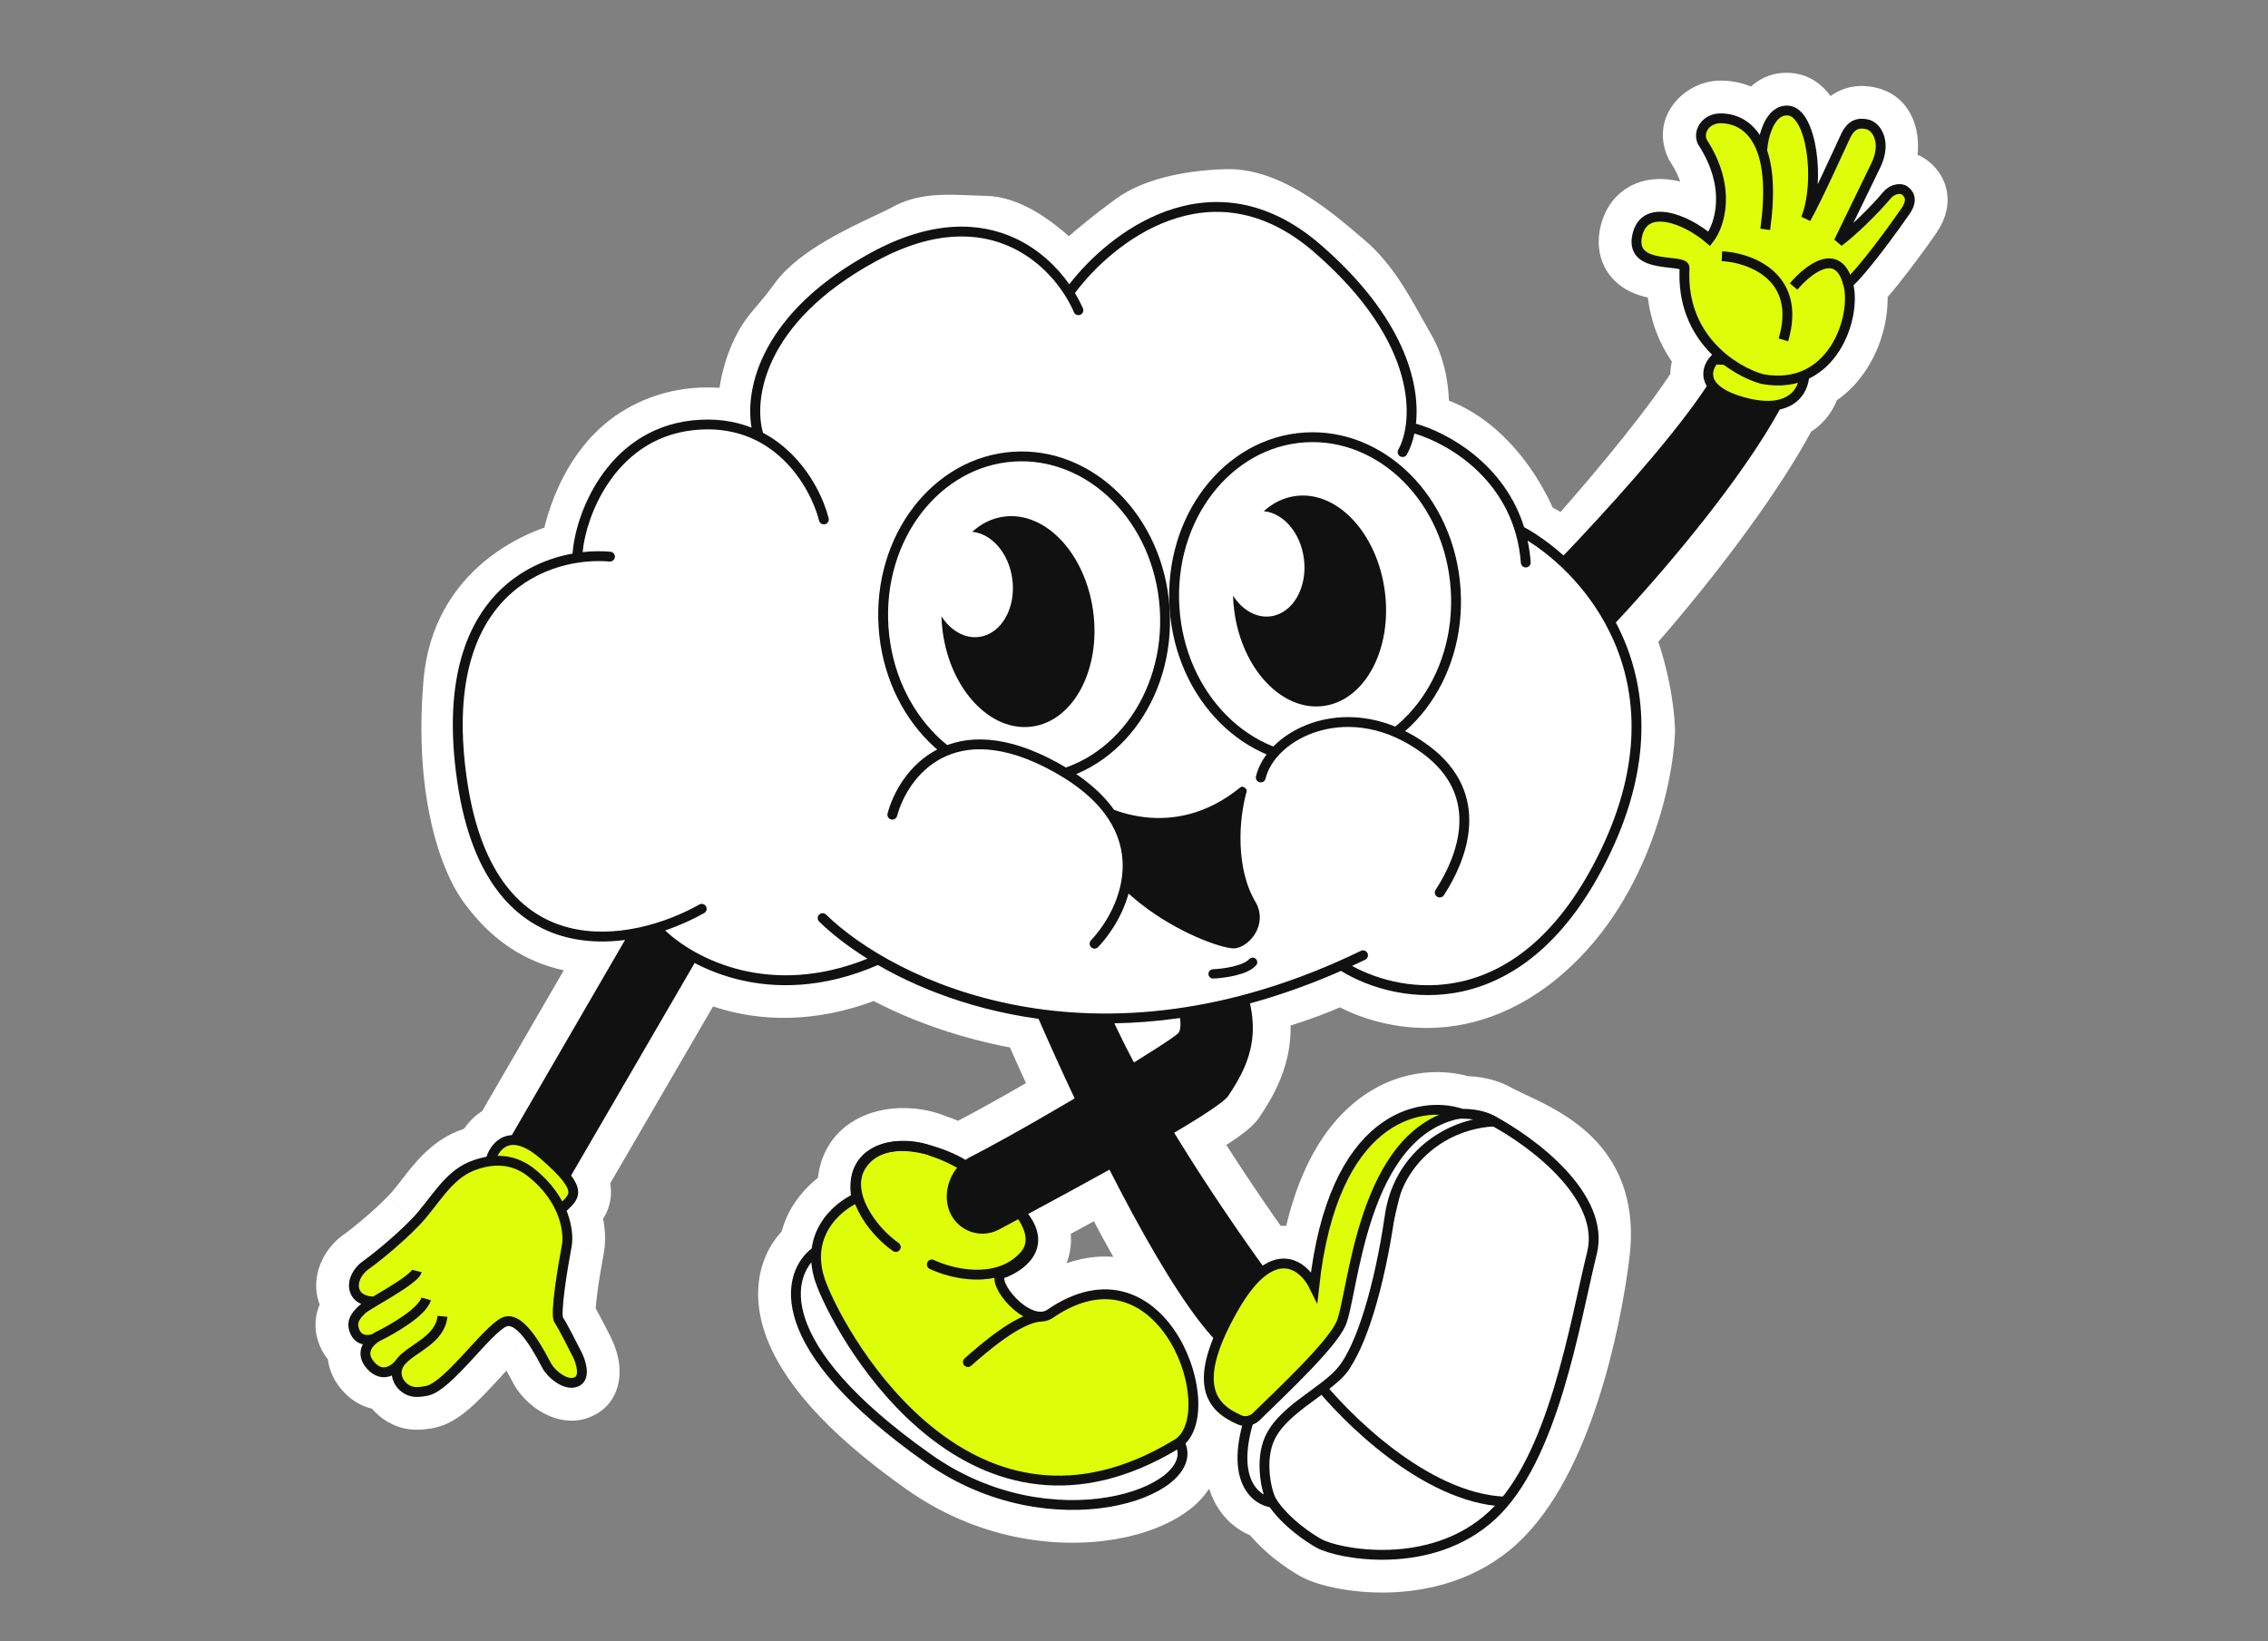 <?xml version="1.0" encoding="utf-8"?>
<!-- Generator: Adobe Illustrator 24.2.1, SVG Export Plug-In . SVG Version: 6.00 Build 0)  -->
<svg version="1.1" id="Слой_1" xmlns="http://www.w3.org/2000/svg" xmlns:xlink="http://www.w3.org/1999/xlink" x="0px" y="0px"
	 viewBox="0 0 691 500" enable-background="new 0 0 691 500" xml:space="preserve">
<rect x="0" y="0" width="691" height="500" fill="#808080" stroke="none"/>
<defs>
        <style type="text/css"><![CDATA[
        #an1-hand-r {
      transform-origin: 0 100%;
      transform-box: fill-box;
      transform: rotate(0deg);
      animation: an1-hand-r-an 3.5s ease-in-out forwards infinite;
    }

    #an1-hand-l {
      transform-origin: 100% 0%;
      transform-box: fill-box;
      transform: rotate(0deg);
      animation: an1-hand-l-an 3.5s ease-in-out forwards infinite;
    }

    #an1-eye-l_1_, #an1-eye-r_1_ {
      transform-origin: 50% 100%;
      transform-box: fill-box;
      transform: scaleY(0.9);
      animation: an1-eye-an 3.5s ease-in-out forwards infinite;
    }

    #an1-all {
      transform-origin: 60% 100%;
      transform-box: fill-box;
      transform: rotate(0deg);
      animation: an1-all-an 3.5s ease-in-out forwards infinite;
    }

    #an1-mouth {
      transform-origin: 50% 50%;
      transform-box: fill-box;
      transform: scaleY(0.6);
      animation: an1-mouth-an 3.5s ease-in-out forwards infinite;
    }

    #an1-tongue {
      transform-origin: 0% 0%;
      transform-box: fill-box;
      transform: scale(0.7) rotate(-15deg);
      animation: an1-tongue-an 3.5s ease-in-out forwards infinite;
    }

    @keyframes an1-eye-an {
      0% {
        transform: scaleY(0.9);
      }
      12%, 50% {
        transform: scaleY(1);
      }
      80%, 100% {
        transform: scaleY(0.9);
      }
    }

    @keyframes an1-hand-r-an {
      0% {
        transform: rotate(0deg);
      }
      5% {
        transform: rotate(20deg);
      }
      10% {
        transform: rotate(-10deg);
      }
      15% {
        transform: rotate(15deg);
      }
      20% {
        transform: rotate(-5deg);
      }
      25% {
        transform: rotate(30deg);
      }
      30% {
        transform: rotate(0deg);
      }
      35% {
        transform: rotate(20deg);
      }
      40% {
        transform: rotate(-12deg);
      }
      45% {
        transform: rotate(0deg);
      }
      60% {
        transform: rotate(-6deg);
      }
      80% {
        transform: rotate(4deg);
      }
      100% {
        transform: rotate(0deg);
      }
    }

    @keyframes an1-hand-l-an {
      0% {
        transform: rotate(0deg);
      }
      10% {
        transform: rotate(-2deg);
      }
      20% {
        transform: rotate(2deg);
      }
      30% {
        transform: rotate(-2deg);
      }
      40% {
        transform: rotate(2deg);
      }
      60% {
        transform: rotate(-2deg);
      }
      80% {
        transform: rotate(2deg);
      }
      100% {
        transform: rotate(0deg);
      }
    }

    @keyframes an1-all-an {
      0% {
        transform: rotate(0deg);
      }
      30% {
        transform: rotate(1deg);
      }
      80% {
        transform: rotate(-1deg);
      }
      100% {
        transform: rotate(0deg);
      }
    }

    @keyframes an1-mouth-an {
      0% {
        transform: scaleY(0.6);
      }
      12%, 50% {
        transform: scaleY(1);
      }
      80%, 100% {
        transform: scaleY(0.6);
      }
    }

    @keyframes an1-tongue-an {
      0% {
        transform: scale(0.7) rotate(-15deg);
      }
      12%, 50% {
        transform: scale(1) rotate(0);
      }
      80%, 100% {
        transform: scale(0.7) rotate(-15deg);
      }
    }
        ]]></style>
    </defs>
	<g id="an1-all">
	<g id="an1-body">
		<path fill-rule="evenodd" clip-rule="evenodd" fill="#FFFFFF" d="M231.15,132.44c-6.14-2.72-21.88-5.95-35.76,2.83
			s-18.77,26.79-19.48,34.7c-10.86,1.77-33.14,11.9-35.41,38.24c-2.83,32.93,4.96,53.12,10.27,60.2s18.77,23.37,49.58,14.16
			c7.91,9.44,32.22,24.65,66.22,9.92l0.35-0.35c7.68,4.91,25.97,13.38,48.9,16.72c0.12,0.39,0.26,0.78,0.43,1.17
			c3.28,7.53,7.08,15.95,11.18,24.65c-10.85,6.41-22.59,13.09-31.86,17.88c-1.08,0.56-2.06,1.27-2.92,2.1
			c-3.15-1.75-6.05-3.01-8.38-3.74c-8.5-3.86-26.2-2.55-23.37,14.17c-4.45,1.96-11.44,7.47-12.19,16.37l-0.2-0.09
			c-8.97,6.61-14.66,28.47,34.35,63.03c37.53,26.56,83.21,10.27,76.84-4.25c-0.1-0.22-0.22-0.45-0.36-0.68
			c13.24-10.15-5.45-62.82-39.65-38.98c-6.73,3.9-18.06-9.92-14.52-12.39c5.5-1.83,14.26-7.84,6.76-17.51
			c8.33-4.46,17.46-9.4,26.11-14.2c10.46,20.57,21.67,40.01,30.92,50.52c0.6,0.68,1.25,1.25,1.95,1.7
			c-6.14,15.31-0.47,20.86,6.76,24.02c0.9,0.39,1.86,0.46,2.78,0.25c-5.57,18.58,2.4,24.4,7.23,24.97
			c-0.07-0.12-0.14-0.24-0.21-0.38c4.38,6.58,11.54,11.18,14.37,12.77c5.67,3.19,33.99,8.85,52.76-8.5
			c18.77-17.35,27.75-57.95,30.45-80.03c3-24.58-13.27-32.22-25.4-37.91c-1.54-0.72-3.01-1.41-4.36-2.1h0.01
			c-3.33-2.05-7.7-2.56-11.94-2.3c0.55-0.08,1.11-0.14,1.68-0.18c-12.51-4.01-38.95,0.92-44.62,52.76
			c-2.26-4.61-7.64-9.89-14.83-5.15c-8.23-11.38-18.44-26.31-27.83-41.7c8.89-5.26,15.27-9.44,16.46-11.23
			c5.03-7.55,9.84-16.32,6.25-29.74c13.4-3.46,23.46-7.62,28.46-10.27c9.09,6.73,33.36,15.3,57.72-4.25s31.63-52.76,32.22-66.93
			c-0.59-15.46-8.36-49.01-34.7-59.49c-3.42-9.8-15.01-29.96-33.99-32.22h-0.71c0.83-4.37,1.35-15.08-3.19-23.02
			c-0.89-1.57-1.76-3.12-2.62-4.66c-4.57-8.19-8.82-15.82-15.08-21.19c-0.37-0.32-0.76-0.65-1.17-1
			c-7.72-6.65-21.43-18.45-33.54-18.12c-12.75,0.35-21.95,3.19-26.91,6.73s-19.12,14.52-21.25,18.77
			c-4.6-5.67-16.15-17.07-25.5-17.35c-1.5-0.05-2.9-0.1-4.22-0.15c-8.92-0.33-13.86-0.51-18.8,2.27c-1.28,0.72-3.26,1.65-5.64,2.78
			c-8.17,3.86-21.02,9.92-26.23,17.05c-2.49,3.4-4.35,5.6-5.86,7.39c-2.58,3.05-4.17,4.92-6.18,9.61
			C230.09,117.56,229.02,128.89,231.15,132.44z M359.24,308.42c-6.35,0.9-13.08,1.54-20.09,1.78c-0.12,0-0.23,0.01-0.35,0.01
			c1.98,4.36,4.23,8.9,6.69,13.54c7.54-4.69,12.8-8.16,13.49-8.95C359.9,313.75,359.79,311.24,359.24,308.42z"/>
		<path fill="#FFFFFF" d="M195.38,135.27l-6.15-9.72l0,0L195.38,135.27z M231.15,132.44l-4.65,10.52l33.18,14.68l-18.67-31.11
			L231.15,132.44z M175.91,169.97l1.85,11.35l8.81-1.44l0.8-8.89L175.91,169.97z M140.5,208.21l-11.46-0.99L140.5,208.21z
			 M200.34,282.58l8.82-7.38l-4.86-5.8l-7.25,2.17L200.34,282.58z M266.56,292.49l4.57,10.55l2.01-0.87l1.55-1.55L266.56,292.49z
			 M266.91,292.14l6.2-9.69l-7.79-4.98l-6.54,6.54L266.91,292.14z M315.81,308.86l11.02-3.29l-2.1-7.04l-7.27-1.06L315.81,308.86z
			 M316.24,310.03l10.54-4.6l0,0L316.24,310.03z M327.42,334.68l5.85,9.9l9.01-5.33l-4.46-9.47L327.42,334.68z M295.56,352.56
			l-5.28-10.22l0,0L295.56,352.56z M292.64,354.66l-5.59,10.05l7.45,4.14l6.13-5.92L292.64,354.66z M284.26,350.92l-4.76,10.47
			l0.63,0.29l0.66,0.21L284.26,350.92z M260.89,365.08l4.63,10.53l8.2-3.61l-1.5-8.84L260.89,365.08z M248.7,381.46l-4.47,10.59
			l14.59,6.16l1.35-15.78L248.7,381.46z M248.5,381.37l4.47-10.59l-6.03-2.55l-5.27,3.88L248.5,381.37z M282.85,444.4l6.64-9.39
			l-0.01-0.01h-0.01L282.85,444.4z M359.69,440.15l-10.53,4.62l0,0L359.69,440.15z M359.33,439.47l-7-9.13l-8.21,6.29l5.39,8.83
			L359.33,439.47z M319.68,400.49l5.76,9.95l0.42-0.24l0.4-0.28L319.68,400.49z M305.16,388.1l-3.64-10.91l-1.59,0.53l-1.37,0.96
			L305.16,388.1z M311.92,370.59l-5.43-10.14l-12,6.43l8.34,10.76L311.92,370.59z M338.03,356.39l10.25-5.21l-5.4-10.63l-10.43,5.78
			L338.03,356.39z M368.95,406.91l-8.63,7.6l0,0L368.95,406.91z M370.9,408.61l10.67,4.28l3.49-8.71l-7.83-5.17L370.9,408.61z
			 M377.66,432.64l4.61-10.53l0,0L377.66,432.64z M380.44,432.89l11.02,3.3l5.66-18.89l-19.23,4.37L380.44,432.89z M387.66,457.86
			l-1.36,11.42l23.1,2.75L397.56,452L387.66,457.86z M387.46,457.48l9.57-6.37l-19.79,11.65L387.46,457.48z M401.83,470.25
			l5.64-10.02l0,0L401.83,470.25z M485.04,381.73l11.41,1.4L485.04,381.73z M459.65,343.82l4.89-10.41l0,0L459.65,343.82z
			 M455.28,341.72l-3.66-10.9l-26.01,8.72l24.45,12.43L455.28,341.72z M455.3,341.71l3.66,10.9l23.3-7.82l-20.93-12.88L455.3,341.71
			z M443.36,339.42l-1.63-11.38l2.34,22.86L443.36,339.42z M445.03,339.23l0.86,11.47l2.65-22.42L445.03,339.23z M400.41,392
			l-10.32,5.07l17.45,35.55l4.3-39.37L400.41,392z M385.58,386.85l-9.32,6.74l6.46,8.93l9.2-6.08L385.58,386.85z M357.75,345.15
			l-5.86-9.9l-10.03,5.94l6.07,9.95L357.75,345.15z M374.21,333.92l9.57,6.38L374.21,333.92z M380.45,304.18l-2.88-11.13l-11.23,2.9
			l3,11.21L380.45,304.18z M408.91,293.91l6.84-9.24l-5.83-4.32l-6.41,3.41L408.91,293.91z M498.85,222.73l11.49,0.48l0.02-0.46
			l-0.02-0.46L498.85,222.73z M464.15,163.24l-10.86,3.79l1.73,4.95l4.88,1.94L464.15,163.24z M430.16,131.02l1.36-11.42l-0.68-0.08
			h-0.68V131.02z M429.45,131.02l-11.3-2.14l-2.58,13.64h13.88L429.45,131.02L429.45,131.02z M426.26,108l9.99-5.71l0,0L426.26,108z
			 M423.64,103.34l-10.04,5.6l0,0L423.64,103.34z M408.56,82.15l7.48-8.73l0,0L408.56,82.15z M407.39,81.15l7.51-8.71l0,0
			L407.39,81.15z M373.85,63.03l0.32,11.5L373.85,63.03z M346.94,69.76l-6.69-9.36l0,0L346.94,69.76z M325.69,88.53l-8.93,7.25
			L328,109.61l7.97-15.94L325.69,88.53z M300.2,71.17l-0.35,11.49L300.2,71.17z M295.98,71.03l-0.42,11.49L295.98,71.03z
			 M277.18,73.3l5.64,10.02l0,0L277.18,73.3z M271.54,76.08l4.91,10.4l0,0L271.54,76.08z M245.31,93.13l9.29,6.79l0,0L245.31,93.13z
			 M239.45,100.51l8.78,7.43l0,0L239.45,100.51z M233.27,110.13l-10.57-4.53l0,0L233.27,110.13z M359.24,308.42l11.29-2.2
			l-2.09-10.73l-10.82,1.54L359.24,308.42z M339.15,310.2l0.39,11.49l0,0L339.15,310.2z M338.8,310.21l-0.36-11.5l-17.24,0.54
			l7.12,15.71L338.8,310.21z M345.49,323.75l-10.16,5.38l5.77,10.89l10.47-6.51L345.49,323.75z M358.98,314.8l8.65,7.57l0,0
			L358.98,314.8z M201.53,144.99c9.53-6.03,20.94-3.81,24.96-2.03l9.3-21.03c-8.25-3.65-28.34-7.9-46.56,3.63L201.53,144.99z
			 M187.36,171c0.24-2.69,1.31-7.88,3.78-13.22s5.92-9.96,10.39-12.79l-12.3-19.44c-9.41,5.95-15.35,14.73-18.97,22.57
			c-3.62,7.83-5.35,15.6-5.81,20.82L187.36,171z M151.95,209.2c1.62-18.87,17.55-26.53,25.8-27.88l-3.7-22.7
			c-13.46,2.19-42.11,14.79-45.02,48.61L151.95,209.2z M159.97,261.51c-3.09-4.12-10.69-21.18-8.01-52.31l-22.92-1.97
			c-2.99,34.73,4.99,58.04,12.53,68.08L159.97,261.51z M197.05,271.56c-12.97,3.88-21.04,2.11-26.05-0.31
			c-5.33-2.58-8.67-6.59-11.03-9.74l-18.4,13.8c2.95,3.94,9,11.61,19.42,16.65c10.75,5.19,24.8,6.97,42.64,1.64L197.05,271.56z
			 M261.99,281.94c-28.67,12.42-47.71-0.63-52.83-6.75l-17.63,14.77c10.69,12.77,40.28,30.12,79.61,13.08L261.99,281.94z
			 M258.78,284.01l-0.35,0.35l16.26,16.26l0.35-0.35L258.78,284.01z M317.47,297.48c-21.28-3.1-38.03-10.98-44.36-15.03
			l-12.39,19.38c9.03,5.78,28.86,14.84,53.44,18.41L317.47,297.48z M326.78,305.43c0.02,0.04,0.03,0.08,0.05,0.14l-22.04,6.58
			c0.25,0.84,0.55,1.67,0.91,2.48L326.78,305.43z M337.83,329.78c-4.05-8.6-7.8-16.92-11.04-24.35l-21.08,9.19
			c3.32,7.62,7.16,16.14,11.32,24.96L337.83,329.78z M300.84,362.78c9.56-4.94,21.51-11.74,32.43-18.19l-11.7-19.8
			c-10.78,6.37-22.3,12.92-31.29,17.56L300.84,362.78z M300.63,362.93c0.1-0.09,0.17-0.14,0.21-0.16l-10.56-20.43
			c-2.13,1.1-4.01,2.48-5.63,4.05L300.63,362.93z M280.8,361.89c1.44,0.46,3.62,1.37,6.26,2.83l11.17-20.11
			c-3.67-2.04-7.28-3.64-10.5-4.66L280.8,361.89z M272.23,363.16c-0.37-2.18,0.12-2.54-0.12-2.13c-0.22,0.38-0.4,0.27,0.27,0.02
			c0.75-0.28,2.01-0.5,3.59-0.41c1.59,0.09,2.87,0.46,3.53,0.76l9.52-20.94c-6.67-3.03-16.4-4.07-24.75-0.93
			c-4.46,1.68-9.07,4.79-12.08,10c-3.03,5.24-3.69,11.3-2.64,17.48L272.23,363.16z M260.16,382.43c0.13-1.54,0.78-2.91,1.9-4.19
			c1.21-1.38,2.66-2.28,3.46-2.64l-9.26-21.05c-6.55,2.88-17.77,11.22-19.02,25.92L260.16,382.43z M244.02,391.97l0.2,0.08
			l8.95-21.19l-0.2-0.09L244.02,391.97z M289.47,435.01c-23.76-16.76-32.22-29.1-34.65-36.28c-2.11-6.25,0.35-7.99,0.49-8.1
			l-13.64-18.52c-8.82,6.5-13.7,18.99-8.64,33.97c4.74,14.04,17.94,29.92,43.18,47.72L289.47,435.01z M349.16,444.78
			c-1.48-3.36,1.48-4.8-0.66-3.11c-1.97,1.57-6.22,3.59-12.67,4.67c-12.63,2.12-30.3,0.03-46.34-11.33l-13.29,18.78
			c21.49,15.21,45.43,18.25,63.43,15.23c8.87-1.49,17.19-4.6,23.16-9.34c5.81-4.61,12.08-13.53,7.42-24.15L349.16,444.78z
			 M349.51,445.47c-0.08-0.14-0.21-0.37-0.36-0.69l21.06-9.24c-0.33-0.76-0.7-1.45-1.07-2.05L349.51,445.47z M326.25,409.93
			c6.4-4.46,10.5-4.39,12.87-3.74c2.77,0.76,5.82,3.06,8.47,7.22c2.64,4.14,4.18,9.09,4.47,13.15c0.34,4.86-1.15,4.88,0.27,3.78
			l13.99,18.26c8.05-6.17,9.18-16.54,8.68-23.67c-0.56-7.93-3.35-16.55-8.01-23.87c-4.64-7.29-11.85-14.32-21.79-17.05
			c-10.34-2.84-21.4-0.41-32.11,7.05L326.25,409.93z M298.56,378.68c-4.2,2.94-5.49,7.32-5.57,10.52c-0.07,2.88,0.74,5.33,1.4,6.91
			c1.38,3.27,3.65,6.29,5.99,8.65c2.35,2.38,5.56,4.91,9.4,6.45c3.84,1.55,9.81,2.61,15.66-0.77l-11.52-19.9
			c1.13-0.65,2.29-0.87,3.18-0.86c0.81,0.01,1.26,0.19,1.27,0.2c0.03,0.01-0.15-0.06-0.5-0.31c-0.34-0.24-0.72-0.57-1.11-0.96
			c-0.9-0.91-1.22-1.57-1.18-1.46c0.03,0.08,0.13,0.32,0.22,0.7c0.09,0.37,0.21,1.05,0.19,1.96c-0.02,0.92-0.21,2.26-0.89,3.73
			c-0.72,1.55-1.86,2.95-3.34,3.98L298.56,378.68z M302.83,377.64c0.87,1.12,0.56,1.22,0.5,0.37c-0.03-0.4,0.01-0.85,0.13-1.27
			c0.11-0.4,0.26-0.67,0.35-0.8c0.08-0.12,0.1-0.12,0-0.02c-0.1,0.1-0.28,0.24-0.54,0.42c-0.26,0.17-0.56,0.34-0.89,0.5
			c-0.32,0.15-0.62,0.27-0.86,0.35l7.27,21.82c3.96-1.32,10.27-4.42,14.21-10.39c2.16-3.27,3.62-7.48,3.26-12.33
			c-0.36-4.75-2.38-9.03-5.26-12.74L302.83,377.64z M332.45,346.33c-8.58,4.76-17.67,9.68-25.96,14.12l10.86,20.28
			c8.36-4.47,17.54-9.45,26.26-14.29L332.45,346.33z M377.59,399.31c-8.19-9.3-18.82-27.52-29.3-48.14l-20.5,10.43
			c10.44,20.53,22.21,41.17,32.54,52.91L377.59,399.31z M377.23,399.02c0.18,0.12,0.3,0.23,0.35,0.3l-17.26,15.2
			c1.25,1.42,2.68,2.67,4.24,3.7L377.23,399.02z M382.27,422.1c-2.62-1.15-2.56-1.74-2.41-1.38c0.13,0.3-0.84-1.47,1.7-7.83
			l-21.35-8.56c-3.59,8.96-4.79,17.62-1.56,25.31c3.26,7.75,9.78,11.51,14.39,13.53L382.27,422.1z M377.89,421.67
			c1.32-0.3,2.88-0.23,4.38,0.43l-9.22,21.07c3.3,1.44,6.79,1.64,9.94,0.93L377.89,421.67z M389.02,446.44
			c1.19,0.14,1.51,0.73,1.44,0.59c-0.14-0.29-1.33-3.12,0.99-10.85l-22.03-6.61c-3.25,10.85-3.24,20.22,0.42,27.63
			c3.73,7.57,10.45,11.35,16.46,12.07L389.02,446.44z M377.24,462.76c0.16,0.31,0.33,0.63,0.53,0.95l19.8-11.71
			c0.06,0.1,0.09,0.16,0.11,0.2L377.24,462.76z M407.47,460.23c-0.97-0.55-2.92-1.74-5.02-3.44c-2.14-1.73-4.09-3.68-5.42-5.68
			l-19.14,12.75c5.9,8.87,14.98,14.55,18.3,16.42L407.47,460.23z M446.78,453.31c-6.72,6.21-15.48,8.61-23.89,8.9
			c-4.15,0.14-7.96-0.24-10.93-0.8c-3.29-0.62-4.69-1.29-4.49-1.18l-11.28,20.05c3.03,1.7,7.3,2.94,11.5,3.73
			c4.51,0.85,10.03,1.4,16.01,1.19c11.87-0.41,26.65-3.86,38.7-15L446.78,453.31z M473.63,380.33c-1.28,10.48-4.07,25.39-8.72,39.61
			c-4.77,14.59-10.96,26.75-18.13,33.37l15.61,16.89c11.6-10.73,19.29-27.55,24.38-43.11c5.21-15.94,8.27-32.36,9.69-43.96
			L473.63,380.33z M454.76,354.23c6.39,3,11.35,5.48,14.78,9.23c2.77,3.03,5.22,7.67,4.09,16.88l22.83,2.79
			c1.88-15.36-2.31-26.84-9.95-35.19c-6.99-7.64-16.24-11.83-21.97-14.52L454.76,354.23z M450.07,351.97
			c1.55,0.79,3.19,1.56,4.69,2.26l9.77-20.82c-1.57-0.74-2.87-1.35-4.04-1.94L450.07,351.97z M451.64,330.81l-0.02,0.01l7.31,21.81
			l0.01-0.01L451.64,330.81z M444.06,350.89c3.22-0.2,4.8,0.36,5.21,0.61l12.05-19.59c-6.25-3.84-13.4-4.31-18.68-3.98
			L444.06,350.89z M444.17,327.77c-0.82,0.06-1.63,0.15-2.44,0.27l3.26,22.77c0.29-0.04,0.6-0.07,0.91-0.1L444.17,327.77z
			 M411.84,393.25c2.65-24.26,9.9-35.05,15.56-39.65c5.56-4.51,11.16-4.36,14.12-3.41l7.02-21.9c-9.55-3.07-23.43-2.45-35.64,7.46
			c-12.11,9.83-20.91,27.42-23.93,55L411.84,393.25z M391.92,396.45c0.4-0.27,0.19-0.02-0.56,0.03c-0.35,0.02-0.71-0.01-1.04-0.08
			c-0.33-0.07-0.58-0.18-0.75-0.26c-0.29-0.15-0.29-0.23-0.08,0.01c0.2,0.23,0.42,0.56,0.6,0.92l20.65-10.14
			c-1.78-3.62-5.15-8.41-10.62-11.23c-6.4-3.3-13.97-2.99-20.87,1.56L391.92,396.45z M347.93,351.14
			c9.58,15.71,19.97,30.89,28.33,42.45l18.64-13.48c-8.09-11.19-18.13-25.87-27.33-40.95L347.93,351.14z M364.64,327.54
			c0.78-1.17,1.42-1.52,0.55-0.82c-0.56,0.45-1.46,1.11-2.75,1.98c-2.58,1.74-6.17,3.97-10.54,6.55l11.72,19.79
			c4.52-2.67,8.56-5.17,11.69-7.28c1.56-1.05,3.03-2.1,4.28-3.1c0.94-0.76,2.82-2.3,4.2-4.36L364.64,327.54z M369.35,307.16
			c2.3,8.58-0.29,13.75-4.71,20.38l19.14,12.76c5.64-8.46,12.68-20.84,7.79-39.1L369.35,307.16z M403.51,283.75
			c-4.04,2.14-13.22,6.01-25.94,9.29l5.76,22.27c14.09-3.64,25.03-8.09,30.98-11.25L403.51,283.75z M459.43,280.69
			c-19.25,15.45-37.62,8.46-43.68,3.98l-13.68,18.49c12.11,8.97,42.29,19.13,71.76-4.52L459.43,280.69z M487.36,222.25
			c-0.24,5.8-1.94,16.38-6.41,27.71c-4.45,11.3-11.36,22.58-21.52,30.73l14.39,17.94c14.2-11.39,23.11-26.49,28.53-40.23
			c5.41-13.71,7.64-26.82,7.99-35.19L487.36,222.25z M459.9,173.93c9.44,3.76,16.2,11.9,20.8,21.97c4.6,10.07,6.42,20.82,6.66,27.28
			l22.98-0.88c-0.34-9.01-2.7-22.77-8.72-35.95c-6.02-13.19-16.32-27.06-33.22-33.79L459.9,173.93z M428.79,142.44
			c5.64,0.67,10.89,4.1,15.52,9.42c4.62,5.31,7.69,11.47,8.98,15.18l21.71-7.59c-2.13-6.09-6.57-14.9-13.35-22.69
			c-6.77-7.78-16.8-15.56-30.14-17.16L428.79,142.44z M429.45,142.52h0.71v-23h-0.71V142.52z M416.28,113.71
			c1.13,1.98,1.87,4.8,2.12,8.05c0.25,3.2-0.03,5.95-0.25,7.13l22.6,4.28c0.6-3.19,0.99-7.98,0.58-13.22
			c-0.41-5.19-1.68-11.69-5.08-17.64L416.28,113.71z M413.6,108.94c0.85,1.53,1.75,3.14,2.68,4.77l19.97-11.41
			c-0.86-1.51-1.7-3.01-2.56-4.56L413.6,108.94z M401.07,90.88c4.41,3.78,7.71,9.43,12.53,18.06l20.09-11.2
			c-4.33-7.76-9.53-17.37-17.64-24.32L401.07,90.88z M399.88,89.86c0.4,0.35,0.8,0.69,1.19,1.02l14.97-17.46
			c-0.36-0.31-0.74-0.63-1.15-0.99L399.88,89.86z M374.17,74.53c2.54-0.07,6.58,1.26,11.94,4.66c5.09,3.22,9.84,7.3,13.77,10.68
			l15.01-17.43c-3.79-3.27-9.75-8.42-16.47-12.68c-6.45-4.08-15.32-8.49-24.89-8.22L374.17,74.53z M353.63,79.12
			c2.34-1.67,8.93-4.27,20.55-4.59l-0.64-22.99c-13.88,0.39-25.7,3.45-33.28,8.87L353.63,79.12z M335.98,93.67
			c-0.42,0.84-0.46,0.56,1.31-1.19c1.4-1.38,3.26-3.04,5.36-4.8c4.19-3.52,8.73-6.96,10.97-8.57L340.26,60.4
			c-2.71,1.94-7.73,5.75-12.4,9.67c-2.33,1.96-4.71,4.06-6.72,6.04c-1.64,1.62-4.24,4.3-5.73,7.27L335.98,93.67z M299.85,82.67
			c0.81,0.02,3.54,0.92,7.82,4.25c3.82,2.97,7.25,6.59,9.1,8.86l17.85-14.5c-2.76-3.39-7.41-8.31-12.84-12.53
			c-4.98-3.87-12.69-8.81-21.23-9.07L299.85,82.67z M295.56,82.52c1.31,0.05,2.75,0.1,4.29,0.15l0.7-22.99
			c-1.46-0.04-2.83-0.09-4.15-0.14L295.56,82.52z M282.82,83.32c1.57-0.88,2.92-1.16,12.74-0.8l0.84-22.98
			c-8.02-0.29-16.55-0.93-24.85,3.74L282.82,83.32z M276.45,86.48c2.2-1.04,4.64-2.18,6.37-3.15l-11.28-20.05
			c-0.83,0.47-2.35,1.19-4.91,2.4L276.45,86.48z M254.6,99.91c1.16-1.59,3.96-3.91,8.57-6.64c4.35-2.58,9.13-4.84,13.28-6.8
			l-9.82-20.8c-4.02,1.9-9.75,4.6-15.17,7.8c-5.15,3.05-11.38,7.32-15.43,12.87L254.6,99.91z M248.23,107.95
			c1.56-1.85,3.63-4.29,6.37-8.03l-18.57-13.57c-2.24,3.06-3.88,5.01-5.35,6.74L248.23,107.95z M243.84,114.66
			c1.34-3.13,2.08-3.98,4.38-6.71l-17.55-14.87c-2.86,3.38-5.3,6.27-7.97,12.51L243.84,114.66z M241.01,126.52
			c0.82,1.37,0.68,2.1,0.58,0.96c-0.07-0.8-0.07-2.05,0.08-3.65c0.31-3.28,1.15-6.77,2.18-9.17l-21.14-9.06
			c-2.16,5.03-3.45,10.93-3.93,16.06c-0.25,2.6-0.32,5.31-0.09,7.86c0.2,2.22,0.72,5.69,2.61,8.83L241.01,126.52z M357.62,297.03
			c-5.97,0.85-12.29,1.45-18.86,1.67l0.78,22.99c7.46-0.25,14.6-0.93,21.32-1.89L357.62,297.03z M338.76,298.7
			c-0.11,0-0.21,0.01-0.31,0.01l0.72,22.99c0.13,0,0.25-0.01,0.38-0.01L338.76,298.7z M328.33,314.96c2.09,4.62,4.46,9.38,7,14.17
			l20.33-10.77c-2.37-4.47-4.51-8.79-6.37-12.9L328.33,314.96z M351.56,333.51c3.82-2.37,7.12-4.48,9.59-6.11
			c1.23-0.81,2.32-1.56,3.21-2.19c0.4-0.29,2.06-1.44,3.28-2.83l-17.31-15.14c0.4-0.46,0.73-0.75,0.82-0.83
			c0.07-0.06,0.12-0.1,0.15-0.13c0.03-0.02,0.05-0.04,0.05-0.04s-0.03,0.03-0.11,0.08c-0.07,0.06-0.17,0.13-0.3,0.22
			c-0.54,0.39-1.35,0.95-2.47,1.69c-2.22,1.47-5.31,3.44-9.04,5.76L351.56,333.51z M367.63,322.37c3.29-3.76,3.5-8.25,3.52-9.91
			c0.04-2.25-0.29-4.46-0.63-6.24l-22.58,4.4c0.2,1.04,0.21,1.49,0.21,1.46s0-0.48,0.19-1.2c0.18-0.68,0.66-2.15,1.97-3.65
			L367.63,322.37z"/>
		<g id="an1-hand-r">
			<path fill="#FFFFFF" d="M513.25,81.57l11.48,0.68l0.03-0.42l-0.01-0.42L513.25,81.57z M524.4,109.61l-0.5,11.49l34.8,1.51
				l-27.07-21.94L524.4,109.61z M508.79,80.08l1.26-11.43l0,0L508.79,80.08z M498.77,71.98l11.28,2.26L498.77,71.98z M520.77,72.79
				l-7.51,8.71l9.14,7.88l7.43-9.51L520.77,72.79z M518.63,43.18l-10.53,4.61l0.38,0.87l0.52,0.8L518.63,43.18z M523.94,36.06
				l0.34,11.49L523.94,36.06z M536.88,46l-10.84,3.85l22.31-3.1L536.88,46z M544.86,33.7l-0.94,11.46L544.86,33.7z M550.23,66.61
				l-10.69-4.23l20.72,9.86L550.23,66.61z M560.24,45.92l-10.45-4.81l0,0L560.24,45.92z M562.32,41.44l-10.4-4.92l0,0L562.32,41.44z
				 M571.47,50.5l-10.33-5.05l0,0L571.47,50.5z M560.2,73.68l-10.35-5.02l17.06,14.35L560.2,73.68z M574.78,59.65l-8.84-7.36l0,0
				L574.78,59.65z M580.36,58.11l7.2-8.97l0,0L580.36,58.11z M580.6,64.29l-9.51-6.47l0,0L580.6,64.29z M563.05,86.36l-7-9.12
				L549.83,82l2.16,7.53L563.05,86.36z M549.72,114.37l-4.53-10.57l-6.88,2.95l-0.09,7.49L549.72,114.37z M543.33,122.92
				l-3.75-10.87l-4.41,1.52l-2.11,4.16L543.33,122.92z M452.71,231.12l-6.86-9.23L452.71,231.12z M436.76,225.38l10.79-3.97l0,0
				L436.76,225.38z M440.25,210.39l8.07,8.2l0,0L440.25,210.39z M521.02,116.35l9.79,6.04l3.36-5.46l-2.87-5.73L521.02,116.35z
				 M522.32,109.53l0.38-11.49l-5.23-0.17l-3.57,3.83L522.32,109.53z M501.77,80.89c-1.02,17.19,5.82,29.9,15.39,37.65l14.48-17.87
				c-3.82-3.09-7.49-8.64-6.91-18.42L501.77,80.89z M507.54,91.51c1.59,0.17,1.68,0.22,1.45,0.15c-0.09-0.03-1.42-0.35-2.92-1.46
				c-0.84-0.62-1.95-1.64-2.85-3.18c-0.94-1.62-1.45-3.45-1.47-5.29l23-0.33c-0.07-4.71-2.69-7.98-5.03-9.71
				c-1.95-1.44-3.92-2.02-4.82-2.26c-1.84-0.49-3.96-0.69-4.85-0.79L507.54,91.51z M487.49,69.73c-0.7,3.52-0.61,7.53,1.26,11.36
				c1.85,3.81,4.81,6.12,7.36,7.47c4.41,2.33,9.68,2.75,11.43,2.94l2.51-22.86c-1.26-0.14-2.09-0.24-2.8-0.38
				c-0.75-0.15-0.75-0.23-0.38-0.03c0.47,0.25,1.72,1.06,2.56,2.8c0.85,1.75,0.63,3.1,0.61,3.21L487.49,69.73z M528.28,64.08
				c-4.5-3.88-11.34-7.97-18.38-9.18c-3.59-0.62-8.56-0.71-13.3,1.88c-5.2,2.84-8.06,7.74-9.11,12.96l22.55,4.51
				c0.02-0.1-0.05,0.33-0.48,0.96c-0.46,0.68-1.14,1.32-1.95,1.76c-1.51,0.82-2.41,0.46-1.63,0.6c0.67,0.11,1.84,0.49,3.35,1.28
				c1.46,0.77,2.85,1.73,3.92,2.65L528.28,64.08z M509,49.47c3.34,5.11,3.95,9.16,3.83,11.8c-0.13,2.92-1.14,4.46-1.13,4.44
				l18.13,14.16c6.13-7.85,10.33-24.74-1.57-42.97L509,49.47z M523.59,24.57c-10.43,0.31-20.89,10.91-15.5,23.23l21.07-9.23
				c1.11,2.53,0.48,5.08-0.66,6.65c-1.14,1.56-2.78,2.29-4.22,2.33L523.59,24.57z M547.71,42.15c-2.39-6.71-6.42-11.48-11.38-14.37
				c-4.74-2.76-9.48-3.31-12.74-3.21l0.69,22.99c0.21-0.01,0.4,0.05,0.48,0.09c0.02,0.01,0.13,0.07,0.32,0.31
				c0.2,0.24,0.58,0.8,0.96,1.89L547.71,42.15z M545.8,22.24c-10.13-0.83-15.4,6.82-17.33,10.85c-2.09,4.35-2.86,9.12-3.06,12.16
				l22.95,1.5c0.03-0.49,0.13-1.22,0.3-2.01c0.18-0.81,0.39-1.39,0.54-1.7c0.19-0.39,0.05,0.1-0.77,0.76
				c-0.46,0.37-1.12,0.78-1.99,1.06c-0.89,0.29-1.76,0.37-2.52,0.31L545.8,22.24z M560.92,70.84c3.2-8.09,3.56-18.34,2.35-26.41
				c-0.61-4.1-1.76-8.54-3.78-12.34c-1.78-3.34-5.94-9.22-13.69-9.85l-1.88,22.92c-4.18-0.34-5.33-3.37-4.73-2.26
				c0.35,0.66,0.94,2.29,1.33,4.93c0.81,5.41,0.28,11.32-0.99,14.54L560.92,70.84z M549.8,41.11c-2.97,6.46-7.15,15.51-9.6,19.87
				l20.06,11.25c3.01-5.37,7.66-15.48,10.43-21.5L549.8,41.11z M551.92,36.53c-0.53,1.12-1.28,2.75-2.13,4.58l20.89,9.62
				c0.87-1.89,1.56-3.39,2.03-4.37L551.92,36.53z M571.6,26.72c-2.8-0.66-6.96-1.04-11.27,1c-4.32,2.04-6.88,5.59-8.4,8.81
				l20.79,9.83c0.14-0.29-0.48,1.16-2.57,2.15c-2.1,0.99-3.76,0.6-3.8,0.59L571.6,26.72z M581.8,55.55
				c5.35-10.96,2.54-25.84-10.2-28.83l-5.26,22.39c-1.8-0.42-2.94-1.3-3.53-1.91c-0.65-0.66-0.99-1.32-1.16-1.82
				c-0.38-1.16,0.16-1.29-0.52,0.09L581.8,55.55z M570.55,78.7c2.59-5.34,8.46-17.43,11.25-23.15l-20.67-10.09
				c-2.81,5.76-8.69,17.88-11.28,23.21L570.55,78.7z M565.94,52.29c-3.13,3.76-9.52,9.96-12.45,12.06l13.43,18.67
				c4.95-3.56,12.73-11.26,16.7-16.01L565.94,52.29z M587.61,49.19c-2.15-1.79-4.46-2.47-5.8-2.75c-1.65-0.35-3.43-0.42-5.26-0.17
				c-3.86,0.53-7.67,2.5-10.61,6.03l17.67,14.72c-0.74,0.88-2.11,1.79-3.94,2.04c-0.81,0.11-1.68,0.09-2.58-0.1
				c-0.45-0.1-1.01-0.25-1.63-0.51c-0.55-0.23-1.52-0.7-2.57-1.57L587.61,49.19z M587.56,49.14c-0.01-0.01-0.02-0.01-0.02-0.02
				c-0.01,0,0,0,0,0C587.54,49.13,587.55,49.13,587.56,49.14s0.03,0.03,0.05,0.04l-14.72,17.67c0.13,0.1,0.25,0.2,0.27,0.22
				L587.56,49.14z M590.1,70.76c2.59-3.81,4.25-8.79,2.65-14.1c-1.41-4.69-4.79-7.19-5.2-7.52l-14.4,17.93
				c0.33,0.27-1.61-1.08-2.43-3.79c-1-3.34,0.4-5.53,0.36-5.47L590.1,70.76z M570.05,95.48c2.07-1.59,4.2-3.97,5.79-5.83
				c1.8-2.11,3.74-4.56,5.58-6.96c3.66-4.78,7.18-9.7,8.69-11.93L571.1,57.81c-1.26,1.85-4.52,6.43-7.94,10.89
				c-1.71,2.23-3.38,4.34-4.81,6.02c-1.64,1.93-2.36,2.56-2.29,2.51L570.05,95.48z M554.25,124.94
				c9.49-4.06,15.13-12.09,18.02-19.43c2.79-7.1,3.79-15.51,1.83-22.33l-22.11,6.35c0,0,0,0.02,0.01,0.05
				c0.01,0.03,0.02,0.09,0.03,0.15c0.02,0.13,0.05,0.32,0.06,0.56c0.03,0.48,0.03,1.1-0.04,1.85c-0.14,1.51-0.52,3.24-1.2,4.94
				c-1.4,3.55-3.49,5.78-5.68,6.72L554.25,124.94z M547.08,133.79c11.07-3.82,14.07-13.77,14.14-19.29l-23-0.27
				c0-0.37,0.05-0.59,0.08-0.71c0.04-0.14,0.1-0.31,0.21-0.5c0.13-0.21,0.31-0.44,0.56-0.65c0.26-0.21,0.46-0.3,0.51-0.32
				L547.08,133.79z M459.57,240.35c14.51-10.78,33.7-30.47,51.12-51.16c17.43-20.71,34.04-43.56,42.9-61.07l-20.52-10.39
				c-7.68,15.16-22.95,36.42-39.98,56.65c-17.04,20.25-34.89,38.33-47.24,47.51L459.57,240.35z M425.96,229.36
				c2.33,6.32,7.14,11.47,13.41,13.86c6.49,2.48,13.99,1.73,20.19-2.87l-13.72-18.46c0.05-0.03,0.3-0.19,0.75-0.25
				c0.42-0.06,0.77,0.01,0.98,0.1c0.4,0.15,0.18,0.24-0.03-0.32L425.96,229.36z M432.18,202.2c-7.02,6.91-9.78,17.49-6.22,27.16
				l21.58-7.95c-0.28-0.77-0.14-1.93,0.77-2.82L432.18,202.2z M511.24,110.32c-7.87,12.76-22.75,30.97-38.45,48.71
				c-15.56,17.58-31.35,34.06-40.61,43.17l16.13,16.39c9.66-9.51,25.82-26.37,41.7-44.32c15.74-17.79,31.79-37.28,40.8-51.88
				L511.24,110.32z M513.91,101.69c-3.08,3.31-7.55,11.07-3.16,19.81l20.57-10.3c0.74,1.49,0.76,3.09,0.45,4.26
				c-0.26,0.97-0.69,1.55-1.02,1.9L513.91,101.69z M524.9,98.12c-0.77-0.03-1.5-0.06-2.19-0.08l-0.77,22.99
				c0.61,0.02,1.27,0.05,1.96,0.08L524.9,98.12z"/>
			<path fill="#111111" d="M521.55,115.28c-16.84,26.89-64.77,74.69-84.43,93.19c-4.05,3.81-5.51,9.67-3.59,14.89
				c2.54,6.89,10.06,10.14,16.04,5.87c27.41-19.58,76.7-73.93,93.69-106.35c2.96-5.65-0.38-12.13-6.48-13.98
				C530.99,107.14,524.75,110.16,521.55,115.28z"/>
			<path fill="#DEFD09" stroke="#111111" stroke-width="3" d="M530.92,122.46c-13.11-3.66-11.2-10.15-8.6-12.93
				c9.02,0.3,27.13,1.57,27.37,4.25C550,117.12,547.31,127.04,530.92,122.46z"/>
			<path fill="#DEFD09" d="M513.25,81.57c-1.27,21.53,15.25,31.59,23.67,33.93c21.62,3.99,28.93-19.39,26.13-29.15
				c3.99-3.06,14.77-17.99,17.55-22.07c2.78-4.08,0.26-5.76-0.35-6.27s-3.28-1.01-5.47,1.62c-3.55,4.26-10.63,11.2-14.57,14.04
				c2.59-5.33,8.46-17.44,11.26-23.18c3.51-7.18,0.26-11.94-2.5-12.59s-4.98,0.01-6.65,3.53c-2.17,4.58-8.55,18.85-12.1,25.17
				c4.48-11.32,1.77-32.32-5.37-32.91c-5.71-0.47-7.7,8-7.98,12.3c-3.11-8.74-9.46-10.04-12.94-9.94c-4.12,0.12-6.73,3.88-5.31,7.12
				c9.2,14.09,5.26,25.61,2.14,29.6c-6.96-6-19.91-11.23-22-0.8C496.68,82.41,513.2,78.65,513.25,81.57z"/>
			<path fill="none" stroke="#111111" stroke-width="3" d="M537.82,69.88c1.57-11.24,0.86-18.81-0.94-23.88 M536.88,46
				c-3.11-8.74-9.46-10.04-12.94-9.94c-4.12,0.12-6.73,3.88-5.31,7.12c9.2,14.09,5.26,25.61,2.14,29.6c-6.96-6-19.91-11.23-22-0.8
				c-2.08,10.42,14.44,6.67,14.48,9.59c-1.27,21.53,15.25,31.59,23.67,33.93c21.62,3.99,28.93-19.39,26.13-29.15
				c3.99-3.06,14.77-17.99,17.55-22.07s0.26-5.76-0.35-6.27c-0.61-0.51-3.28-1.01-5.47,1.62c-3.55,4.26-10.63,11.2-14.57,14.04
				c2.59-5.33,8.46-17.44,11.26-23.18c3.51-7.18,0.26-11.94-2.5-12.59s-4.98,0.01-6.65,3.53c-2.17,4.58-8.55,18.85-12.1,25.17
				c4.48-11.32,1.77-32.32-5.37-32.91C539.15,33.24,537.16,41.71,536.88,46z"/>
			<path fill="none" stroke="#111111" stroke-width="3" d="M546.46,87.3c4.36-5.16,13.47-12.44,16.59-0.94"/>
			<path fill="none" stroke="#111111" stroke-width="3" d="M524.62,78.06c8.63,0.45,24.45,6.18,18.74,25.5"/>
		</g>
		<g id="an1-hand-l">
			<path fill-rule="evenodd" clip-rule="evenodd" fill="#DEFD09" d="M211.36,250.32l-56.02,96.58l-0.33,0.6
				c-3.24,0.69-5,3.8-5.64,6.3c-0.13,0.02-0.27,0.03-0.4,0.05c-1.83,0.27-3.62,0.79-5.31,1.48c-5.09,2.06-8.6,6.57-12.09,11.06
				c-1.6,2.05-3.19,4.11-4.94,5.92c-5.96,6.19-13.88,12.3-15.21,13.18c-2.12,1.42-4.6,4.96-3.19,8.14c1.13,2.55,4.41,2.98,5.91,2.88
				c-1.91,1.14-3.38,2.03-3.79,2.43c-0.08,0.08-0.17,0.16-0.25,0.25c-1.43,1.41-3.54,3.49-1.87,6.83c1.42,2.83,4.53,2.36,5.91,1.77
				c-2.19,1.56-4.42,4.56-1.31,8.14c3.68,4.25,7.53,1.3,8.99-0.71c-0.63,0.9-0.92,1.82-0.98,2.68c-0.24,3.17,2.6,6.1,5.78,6.2
				c0.99,0.03,2.17-0.08,3.56-0.38c3.59-0.8,8.88-6.55,13.75-11.86c3.77-4.11,7.3-7.95,9.62-9.03c4.74-2.21,10.33,8.28,12.48,12.31
				c0.26,0.49,0.47,0.88,0.62,1.14c1.42,2.48,6.02,6.37,9.21,4.6c2.55-1.42,1.06-6.02,0-8.14c-1.42-2.83-4.53-8.92-5.67-10.62
				c-1.13-1.7,1.18-15.82,2.48-22.66c0.39-2.22,0.2-6.31-1.84-10.91c0.02-0.02,0.05-0.04,0.07-0.06c0.34-0.34,0.68-0.66,1.01-0.97
				c2.32-2.19,4.08-3.85,1.3-7.89l0.53-1.06l56.55-97.27c3.01-5.17,1.31-11.79-3.81-14.88
				C221.26,243.27,214.44,245.02,211.36,250.32z"/>
			<path fill="#FFFFFF" d="M155.34,346.9l-9.95-5.77l-0.05,0.09l-0.05,0.09L155.34,346.9z M211.36,250.32l9.95,5.77l0,0
				L211.36,250.32z M155.01,347.51l2.42,11.24l5.1-1.1l2.53-4.56L155.01,347.51z M149.37,353.81l1.45,11.41l7.76-0.98l1.94-7.58
				L149.37,353.81z M148.97,353.86l-1.68-11.38l0,0L148.97,353.86z M143.66,355.34l-4.31-10.66l0,0L143.66,355.34z M131.58,366.4
				l9.08,7.06L131.58,366.4z M126.64,372.32l8.29,7.97l0,0L126.64,372.32z M111.43,385.5l6.38,9.57l0,0L111.43,385.5z
				 M108.25,393.65l10.51-4.67l0,0L108.25,393.65z M114.16,396.52l5.88,9.88l-6.67-21.36L114.16,396.52z M110.37,398.96l-8.13-8.13
				l0,0L110.37,398.96z M110.12,399.21l-8.08-8.19l0,0L110.12,399.21z M108.25,406.04l10.29-5.14l0,0L108.25,406.04z M114.16,407.81
				l6.66,9.37l-11.19-19.95L114.16,407.81z M112.85,415.96l-8.69,7.53l0,0L112.85,415.96z M121.85,415.25l9.44,6.57l-18.73-13.34
				L121.85,415.25z M120.86,417.93l-11.47-0.87l0,0L120.86,417.93z M126.64,424.13l0.35-11.49l0,0L126.64,424.13z M130.2,423.75
				l2.49,11.23l0,0L130.2,423.75z M143.96,411.88l-8.47-7.78l0,0L143.96,411.88z M153.57,402.85l4.86,10.42l0,0L153.57,402.85z
				 M166.06,415.17l10.15-5.41l0,0L166.06,415.17z M166.68,416.31l9.98-5.7L166.68,416.31z M175.88,420.91l-5.58-10.05l0,0
				L175.88,420.91z M175.88,412.77l10.29-5.14l0,0L175.88,412.77z M170.22,402.15l9.57-6.38l0,0L170.22,402.15z M172.7,379.48
				l11.3,2.14l0.01-0.07l0.01-0.07L172.7,379.48z M170.86,368.57l-7.68-8.57l-6.23,5.58l3.38,7.64L170.86,368.57z M171.93,367.54
				l-7.9-8.36l0,0L171.93,367.54z M173.23,359.65l-10.29-5.14l-3.04,6.08l3.86,5.6L173.23,359.65z M173.76,358.59l-9.94-5.78
				l-0.18,0.31l-0.16,0.32L173.76,358.59z M230.31,261.32l-9.94-5.78l0,0L230.31,261.32z M226.5,246.43l5.94-9.84l0,0L226.5,246.43z
				 M165.29,352.67l56.02-96.59l-19.9-11.54l-56.01,96.59L165.29,352.67z M165.06,353.09l0.33-0.6l-20.11-11.17l-0.33,0.6
				L165.06,353.09z M160.51,356.65c-0.01,0.04-0.02,0.06-0.03,0.09c-0.01,0.03-0.08,0.16-0.23,0.35c-0.32,0.41-1.24,1.32-2.82,1.65
				l-4.83-22.49c-9.65,2.08-13.33,10.63-14.37,14.7L160.51,356.65z M147.92,342.4c-0.21,0.03-0.42,0.06-0.63,0.09l3.36,22.75
				c0.06-0.01,0.11-0.02,0.17-0.02L147.92,342.4z M147.29,342.49c-2.88,0.43-5.55,1.23-7.95,2.2l8.64,21.31
				c0.99-0.4,1.89-0.65,2.67-0.76L147.29,342.49z M139.35,344.68c-8.47,3.43-13.79,10.72-16.85,14.66l18.16,14.11
				c3.92-5.04,5.6-6.76,7.32-7.45L139.35,344.68z M122.5,359.34c-1.67,2.15-2.89,3.7-4.14,5l16.58,15.94
				c2.24-2.33,4.2-4.87,5.73-6.83L122.5,359.34z M118.35,364.35c-2.58,2.68-5.7,5.45-8.42,7.72c-1.34,1.12-2.54,2.07-3.45,2.79
				c-1.02,0.79-1.47,1.11-1.42,1.08l12.76,19.14c2-1.33,10.57-7.97,17.12-14.78L118.35,364.35z M105.06,375.93
				c-2.74,1.82-5.27,4.62-6.89,7.96c-1.67,3.43-2.93,8.79-0.43,14.42l21.02-9.34c1.09,2.45,0.35,4.44,0.1,4.95
				c-0.14,0.3-0.28,0.47-0.37,0.58c-0.08,0.09-0.28,0.3-0.68,0.57L105.06,375.93z M97.74,398.32c2.26,5.09,6.48,7.52,9.43,8.58
				c2.88,1.04,5.7,1.24,7.78,1.1l-1.58-22.95c0.58-0.04,1.01,0,1.59,0.21c0.65,0.24,2.67,1.17,3.8,3.72L97.74,398.32z
				 M108.28,386.64c-0.95,0.56-1.92,1.15-2.73,1.66c-0.37,0.23-2.02,1.24-3.31,2.53l16.26,16.26c-0.38,0.39-0.7,0.63-0.8,0.71
				c-0.13,0.1-0.21,0.16-0.21,0.16c-0.01,0,0.02-0.01,0.09-0.06c0.07-0.04,0.16-0.1,0.27-0.18c0.5-0.32,1.22-0.75,2.18-1.32
				L108.28,386.64z M102.24,390.83c-0.05,0.05-0.1,0.1-0.2,0.19l16.16,16.38c0.08-0.08,0.19-0.19,0.31-0.31L102.24,390.83z
				 M102.04,391.02c-0.49,0.48-3.01,2.79-4.52,6.19c-1.9,4.25-1.94,9.22,0.44,13.97l20.57-10.29c0.24,0.49,0.57,1.4,0.6,2.62
				c0.03,1.23-0.26,2.29-0.61,3.08c-0.32,0.72-0.66,1.12-0.71,1.19c-0.03,0.04-0.02,0.01,0.39-0.39L102.04,391.02z M97.96,411.18
				c2.64,5.28,7.34,7.79,11.62,8.41c3.68,0.53,6.96-0.29,9.1-1.21l-9.05-21.15c0.77-0.33,1.79-0.62,3.22-0.41
				c0.84,0.12,1.98,0.45,3.14,1.23c1.21,0.81,2.05,1.86,2.54,2.84L97.96,411.18z M107.49,398.44c-2.12,1.5-5.44,4.47-6.94,9.21
				c-1.82,5.73-0.19,11.46,3.61,15.84l17.38-15.06c0.19,0.22,0.76,0.97,1.08,2.28c0.33,1.37,0.23,2.74-0.14,3.89
				c-0.34,1.06-0.82,1.73-1.09,2.04c-0.27,0.32-0.48,0.48-0.57,0.54L107.49,398.44z M104.16,423.49c2.01,2.32,4.64,4.33,7.93,5.38
				c3.33,1.07,6.55,0.91,9.24,0.14c4.91-1.4,8.17-4.75,9.8-6.98l-18.58-13.55c0.21-0.29,0.42-0.5,0.66-0.7
				c0.24-0.19,0.83-0.61,1.81-0.89c1.09-0.31,2.56-0.41,4.09,0.08c1.49,0.48,2.25,1.26,2.42,1.45L104.16,423.49z M112.4,408.68
				c-1.82,2.61-2.79,5.49-3.01,8.38l22.93,1.73c-0.09,1.16-0.49,2.22-1.04,3.02L112.4,408.68z M109.4,417.06
				c-0.77,10.23,7.71,18.28,16.89,18.56l0.7-22.99c1.82,0.06,3.1,0.86,3.84,1.65c0.76,0.8,1.66,2.34,1.49,4.51L109.4,417.06z
				 M126.29,435.63c2.08,0.06,4.22-0.17,6.41-0.65l-4.99-22.45c-0.6,0.13-0.82,0.11-0.71,0.12L126.29,435.63z M132.7,434.97
				c2.95-0.66,5.36-2.08,6.97-3.17c1.72-1.17,3.33-2.55,4.75-3.85c2.79-2.58,5.66-5.72,8.02-8.29L135.5,404.1
				c-2.52,2.75-4.73,5.14-6.7,6.96c-0.97,0.9-1.66,1.44-2.09,1.74c-0.55,0.38-0.15-0.02,1.01-0.28L132.7,434.97z M152.43,419.66
				c1.95-2.12,3.55-3.86,4.93-5.21c0.68-0.66,1.16-1.09,1.48-1.35c0.39-0.32,0.22-0.11-0.4,0.18l-9.73-20.84
				c-3.14,1.46-5.85,4.02-7.45,5.58c-1.91,1.87-3.95,4.1-5.78,6.09L152.43,419.66z M158.44,413.27c-1.51,0.7-3.14,0.9-4.6,0.7
				c-1.33-0.18-2.2-0.64-2.53-0.84c-0.52-0.31-0.33-0.33,0.47,0.67c1.51,1.91,2.99,4.62,4.13,6.77l20.3-10.82
				c-1.01-1.89-3.4-6.44-6.41-10.24c-1.46-1.84-3.69-4.32-6.66-6.11c-3.17-1.91-8.58-3.71-14.43-0.98L158.44,413.27z M155.91,420.58
				c0.22,0.41,0.53,0.99,0.78,1.44l19.97-11.41c0,0-0.01-0.02-0.03-0.06c-0.02-0.05-0.06-0.1-0.1-0.18
				c-0.09-0.16-0.19-0.35-0.32-0.6L155.91,420.58z M156.69,422.02c1.76,3.08,4.7,6.01,7.9,7.98c2.76,1.7,9.65,4.98,16.88,0.97
				l-11.17-20.1c1.97-1.1,3.86-1.09,4.95-0.9c0.52,0.09,0.88,0.22,1.07,0.3c0.2,0.08,0.31,0.15,0.32,0.16s-0.09-0.06-0.21-0.18
				c-0.16-0.16-0.03-0.08,0.23,0.38L156.69,422.02z M181.47,430.97c7.82-4.35,7.49-12.64,7.19-15.19c-0.39-3.34-1.59-6.34-2.49-8.15
				l-20.57,10.28c0.16,0.32,0.24,0.68,0.22,0.53c-0.01-0.09-0.13-1.05,0.29-2.45c0.51-1.67,1.79-3.79,4.19-5.13L181.47,430.97z
				 M186.17,407.63c-1.24-2.49-4.75-9.41-6.38-11.86l-19.14,12.76c0,0,0.21,0.33,0.67,1.18c0.42,0.75,0.91,1.68,1.44,2.68
				c1.05,2.01,2.15,4.16,2.83,5.53L186.17,407.63z M179.79,395.77c1.06,1.59,1.39,3,1.47,3.38c0.12,0.54,0.15,0.9,0.15,0.95
				c0.01,0.11-0.01-0.08,0.02-0.71c0.06-1.2,0.23-2.97,0.52-5.16c0.56-4.31,1.42-9.32,2.05-12.6l-22.6-4.29
				c-0.67,3.56-1.62,9.03-2.26,13.92c-0.31,2.41-0.59,4.92-0.68,7.06c-0.05,1.05-0.07,2.29,0.02,3.52c0.05,0.61,0.14,1.46,0.35,2.39
				c0.18,0.77,0.62,2.5,1.82,4.3L179.79,395.77z M184.02,381.48c0.83-4.69,0.22-11.08-2.65-17.57l-21.03,9.31
				c0.56,1.28,0.84,2.4,0.95,3.24c0.12,0.91,0.03,1.27,0.08,1.02L184.02,381.48z M162.79,360.37c0.13-0.13,0.26-0.25,0.39-0.37
				l15.35,17.13c0.18-0.16,0.36-0.33,0.53-0.5L162.79,360.37z M164.03,359.18c-0.31,0.29-0.77,0.73-1.24,1.2l16.26,16.26
				c0.21-0.21,0.43-0.42,0.77-0.74L164.03,359.18z M163.76,366.18c0.21,0.31-0.14-0.1-0.39-1.1c-0.3-1.2-0.33-2.74,0.17-4.3
				c0.44-1.38,1.1-2.17,1.2-2.28c0.04-0.05-0.01,0.02-0.71,0.68l15.79,16.72c0.49-0.46,4.15-3.52,5.62-8.11
				c1.93-6.04-0.4-11.25-2.76-14.67L163.76,366.18z M163.47,353.45l-0.53,1.06l20.57,10.29l0.53-1.06L163.47,353.45z M220.37,255.54
				l-56.55,97.27l19.88,11.56l56.55-97.27L220.37,255.54z M220.56,256.28c-0.26-0.15-0.34-0.48-0.19-0.74l19.88,11.56
				c6.16-10.6,2.69-24.17-7.81-30.51L220.56,256.28z M221.31,256.09c-0.15,0.26-0.49,0.35-0.75,0.19l11.89-19.69
				c-10.75-6.49-24.73-2.9-31.03,7.96L221.31,256.09z"/>
			<path fill="#111111" d="M211.36,250.32l-56.02,96.58l-6.85,12.33c-3.04,5.47-0.98,12.38,4.56,15.29
				c5.53,2.91,12.38,0.71,15.18-4.88l5.53-11.06l56.55-97.27c3.01-5.17,1.31-11.79-3.81-14.88
				C221.26,243.27,214.44,245.02,211.36,250.32z"/>
			<path fill="#DEFD09" stroke="#111111" stroke-width="3" d="M165.61,351.86c-10.48-9.07-15.23-2.36-16.29,2.13
				c5.9,6.14,18.48,17.63,21.6,14.52C174.82,364.61,178.71,363.19,165.61,351.86z"/>
			<path fill="#DEFD09" d="M172.7,379.48c0.71-4.01-0.5-14.09-10.98-22.31c-4.1-3.21-8.55-3.93-12.75-3.31
				c-1.83,0.27-3.62,0.8-5.31,1.48c-7.43,3.01-11.47,11.2-17.02,16.98c-5.96,6.19-13.88,12.3-15.21,13.18
				c-2.12,1.42-4.6,4.96-3.19,8.15c1.13,2.55,4.41,2.98,5.91,2.88c-1.91,1.14-3.38,2.03-3.79,2.43c-1.42,1.42-3.9,3.54-2.12,7.08
				c1.42,2.83,4.53,2.36,5.91,1.77c-2.19,1.56-4.42,4.56-1.31,8.14c3.68,4.25,7.53,1.3,8.99-0.71c-0.63,0.91-0.92,1.82-0.98,2.68
				c-0.24,3.17,2.6,6.1,5.78,6.2c0.99,0.03,2.17-0.08,3.56-0.39c6.37-1.42,18.06-18.41,23.37-20.89
				c5.31-2.48,11.69,10.98,13.1,13.46c1.42,2.48,6.02,6.37,9.21,4.6c2.55-1.42,1.06-6.02,0-8.14c-1.42-2.83-4.53-8.92-5.67-10.62
				C169.08,400.45,171.4,386.33,172.7,379.48z"/>
			<path fill="none" stroke="#111111" stroke-width="3" d="M134.81,401.08c-0.71,7.08-8.85,9.56-12.39,13.46
				c-0.21,0.23-0.4,0.47-0.57,0.71 M121.85,415.25c-0.63,0.91-0.92,1.82-0.98,2.68c-0.24,3.17,2.6,6.1,5.78,6.2
				c0.99,0.03,2.17-0.08,3.56-0.39c6.37-1.42,18.06-18.41,23.37-20.89c5.31-2.48,11.69,10.98,13.1,13.46
				c1.42,2.48,6.02,6.37,9.21,4.6c2.55-1.42,1.06-6.02,0-8.14c-1.42-2.83-4.53-8.92-5.67-10.62c-1.13-1.7,1.18-15.82,2.48-22.66
				c0.71-4.01-0.5-14.09-10.98-22.31c-4.1-3.21-8.55-3.93-12.75-3.31c-1.83,0.27-3.62,0.8-5.31,1.48
				c-7.43,3.01-11.47,11.2-17.02,16.98c-5.96,6.19-13.88,12.3-15.21,13.18c-2.12,1.42-4.6,4.96-3.19,8.15
				c1.13,2.55,4.41,2.98,5.91,2.88 M121.85,415.25c-1.46,2.01-5.31,4.96-8.99,0.71c-3.11-3.59-0.88-6.59,1.31-8.14 M129.85,395.77
				c-1.13,3.97-10.15,9.21-14.52,11.33c-0.37,0.18-0.77,0.42-1.17,0.71 M114.16,407.81c-1.38,0.59-4.49,1.06-5.91-1.77
				c-1.77-3.54,0.71-5.67,2.12-7.08c0.4-0.4,1.87-1.3,3.79-2.43 M127.02,387.27c-0.51,2.02-8.07,6.4-12.86,9.25"/>
		</g>
		<path fill="#111111" d="M368.95,406.91c-16.45-18.68-39.04-65.52-52.71-96.88c-2.64-6.05,1.18-12.89,7.69-13.96
			c5.06-0.83,9.93,2.22,11.82,6.99c10.48,26.43,34.18,62.19,50.14,84.23c4.21,5.81,3.71,13.82-1.3,18.94
			C380.12,410.81,373.18,411.72,368.95,406.91z"/>
		<path fill="#FFFFFF" stroke="#111111" stroke-width="3" d="M485.04,381.73c4.25-17.28-18.53-34.11-30.45-40.37
			c-6.73-2.83-25.85,7.08-29.74,23.37s-11.33,47.1-15.58,52.41s-11.68,7.08-19.48,15.58c-16.64,19.12,6.37,34.35,12.04,37.54
			s33.99,8.85,52.76-8.5C473.36,444.4,479.73,403.33,485.04,381.73z"/>
		<path fill="none" stroke="#111111" stroke-width="3" d="M400.41,419.97c9.33,12.04,33.92,36.4,57.72,37.54"/>
		<path fill="#FFFFFF" stroke="#111111" stroke-width="3" d="M380.94,431.3c-6.52,19.83,1.77,25.97,6.73,26.56
			c-1.68-2.83-3.66-11.29-1.42-18.06c3.28-9.92,16.97-15.32,22.66-22.31c5.76-7.08,11.33-25.14,14.52-47.1
			c2.55-17.56,17.09-27.98,31.87-28.68c-7.37-4.53-19.83-1.53-24.79,0.71l-18.06,26.2l-9.56,32.58
			C398.29,402.97,387.45,411.47,380.94,431.3z"/>
		<path fill="#DEFD09" stroke="#111111" stroke-width="3" d="M375.98,398.37c11.9-20.68,21.25-12.87,24.43-6.37
			c5.67-51.84,32.11-56.78,44.62-52.76c-30.45,5.67-32.58,55.24-36.47,64.09c-2.84,6.45-17.52,20.22-25.74,28.25
			c-1.37,1.34-3.4,1.82-5.15,1.05C369.01,428.85,362.58,421.65,375.98,398.37z"/>
		<path fill="#FFFFFF" stroke="#111111" stroke-width="3" d="M282.85,444.4c-49.01-34.56-43.32-56.42-34.35-63.03
			c34.94,14.76,106.09,47.17,111.19,58.78C366.06,454.67,320.38,470.96,282.85,444.4z"/>
		<path fill="#DEFD09" stroke="#111111" stroke-width="3" d="M260.89,365.08c-2.83-16.71,14.87-18.03,23.37-14.16
			c6.73,2.13,18.13,8.57,26.91,18.77c8.78,10.2-0.35,16.53-6.02,18.41c-3.54,2.48,7.79,16.29,14.52,12.39
			c35.06-24.43,53.82,31.51,38.6,39.66c-61.61,37.18-100.92-30.45-108-48.87C244.6,376.56,254.99,367.68,260.89,365.08z"/>
		<path fill="none" stroke="#111111" stroke-width="3" stroke-linecap="round" d="M272.93,379.96c-7.32-5.08-15.93-17-10.27-25.14
			c6.98-10.03,23.25-4.25,29.74-0.71c9.91,5.9,27.69,19.9,19.48,28.68c-8.21,8.78-22.07,5.31-27.98,2.48"/>
		<path fill="#111111" d="M293.9,413.89c-0.62,0.55-0.68,1.49-0.14,2.12c0.55,0.62,1.49,0.68,2.12,0.14L293.9,413.89z
			 M295.88,416.14c2.42-2.13,6.16-5.39,10.12-8.19c1.98-1.4,3.99-2.66,5.89-3.61c1.92-0.95,3.65-1.53,5.08-1.65l-0.25-2.99
			c-1.97,0.16-4.08,0.92-6.16,1.95c-2.09,1.04-4.24,2.39-6.29,3.84c-4.11,2.9-7.95,6.26-10.37,8.38L295.88,416.14z"/>
		<path fill="#111111" d="M358.98,314.8c1.98-2.27-0.83-11.33-2.48-15.58c-3.9-8.15,15.93-16.29,22.31,0s1.02,26.26-4.6,34.7
			c-3.19,4.79-43.61,26.75-69.87,40.72c-4.64,2.47-10.37,1.21-13.57-2.96c-4.64-6.04-1.97-15.62,4.8-19.12
			C318.66,340.63,357.03,317.02,358.98,314.8z"/>
		<path fill="#FFFFFF" d="M195.38,135.27c13.88-8.78,29.63-5.55,35.76-2.83c-2.13-3.54-1.06-14.87,2.13-22.31
			c3.19-7.44,5.31-7.79,12.04-17s26.2-16.64,31.87-19.83s11.33-2.48,23.02-2.12c9.35,0.28,20.89,11.69,25.5,17.35
			c2.13-4.25,16.29-15.23,21.25-18.77c4.96-3.54,14.16-6.37,26.91-6.73c12.75-0.35,27.27,12.75,34.7,19.12
			C416,88.52,420.6,98.08,426.27,108c4.53,7.93,4.01,18.65,3.19,23.02h0.71c18.98,2.27,30.57,22.43,33.99,32.22
			c26.35,10.48,34.11,44.03,34.7,59.49c-0.59,14.16-7.86,47.38-32.22,66.93c-24.36,19.55-48.63,10.98-57.72,4.25
			c-9.32,4.96-36.33,15.15-69.76,16.29c-33.43,1.13-62.09-11.57-72.24-18.06l-0.35,0.35c-33.99,14.73-58.31-0.47-66.22-9.92
			c-30.81,9.21-44.26-7.08-49.58-14.16s-13.1-27.27-10.27-60.2c2.27-26.35,24.55-36.47,35.41-38.24
			C176.62,162.06,181.5,144.05,195.38,135.27z"/>
		<path fill-rule="evenodd" clip-rule="evenodd" fill="#111111" d="M327.51,89.29c5.85-7.85,16.14-17.53,28.75-22.1
			c12.93-4.69,28.37-4.06,44.23,9.73c32.24,28.04,30.02,52.08,25.53,60.1c-0.4,0.72-0.15,1.64,0.58,2.04
			c0.72,0.4,1.64,0.15,2.04-0.57c0.94-1.68,1.76-3.84,2.29-6.4c10.75,3.16,30.59,14.88,32.44,39.42c0.06,0.83,0.78,1.45,1.61,1.38
			c0.83-0.06,1.45-0.78,1.38-1.61c-0.17-2.29-0.49-4.47-0.94-6.56c8.92,5.57,19.79,15.86,26.2,30.43
			c7.04,16.01,8.74,37.3-3.68,63.41c-12.46,26.17-28.15,37.16-42.52,40.47c-13.16,3.04-25.44-0.3-33.48-4.72
			c1.33-0.61,2.66-1.24,4-1.89c0.75-0.36,1.06-1.26,0.7-2s-1.26-1.06-2-0.7c-81.25,39.36-142.6,8.84-162.96-11.05
			c-0.59-0.58-1.54-0.57-2.12,0.02s-0.57,1.54,0.02,2.12c3.69,3.6,8.63,7.51,14.71,11.3c-29.7,11.96-52.43,0.1-61.63-8.61
			c4.42-1.5,8.46-3.36,11.88-5.29c0.72-0.41,0.98-1.32,0.57-2.04c-0.41-0.72-1.32-0.98-2.04-0.57
			c-10.16,5.75-25.78,10.64-39.81,7.03c-6.97-1.79-13.59-5.69-19.01-12.71c-5.44-7.04-9.73-17.28-11.9-31.84
			c-4.35-29.16,2.21-46.21,11.78-55.78c9.62-9.62,22.57-12,31.58-11.2c0.82,0.07,1.55-0.54,1.63-1.36c0.07-0.83-0.54-1.55-1.36-1.63
			c-2.57-0.23-5.44-0.22-8.46,0.12c0.49-5.41,2.83-13.6,7.76-20.94c5.35-7.97,13.67-14.85,25.88-16.21
			c12.26-1.36,21.15,2.94,27.35,8.85c6.24,5.96,9.74,13.57,11.05,18.71c0.2,0.8,1.02,1.29,1.82,1.09s1.29-1.02,1.09-1.82
			c-1.41-5.6-5.17-13.74-11.88-20.15c-2.34-2.23-5.04-4.25-8.11-5.88c-2.83-9.5-0.47-33.33,34.48-52.32
			c17.64-9.58,31.27-8.82,41.14-4.23c7.41,3.45,12.82,9.11,16.26,14.47c0.06,0.15,0.15,0.29,0.26,0.42c1.06,1.7,1.91,3.36,2.57,4.9
			c0.32,0.76,1.21,1.12,1.97,0.79c0.76-0.32,1.12-1.21,0.79-1.97C329.28,92.48,328.48,90.9,327.51,89.29z M325.78,86.62
			c6.19-8.01,16.63-17.59,29.46-22.25c13.9-5.05,30.5-4.26,47.22,10.28c25.11,21.83,30.3,41.87,28.94,54.44
			c9.7,2.74,26.91,12.22,32.95,31.52c9.79,5.37,22.69,16.66,30.02,33.33c7.41,16.84,9.07,39.04-3.72,65.91
			c-12.76,26.8-29.1,38.54-44.56,42.11c-15.09,3.48-29.05-0.9-37.51-6.13c-62.31,27.43-112.6,14.68-141.1-1.79
			c-33.27,14.46-58.77,0.16-68.06-9.52c-8.42,2.4-17.92,3.34-26.92,1.03c-7.59-1.95-14.79-6.21-20.64-13.78
			c-5.84-7.55-10.27-18.32-12.49-33.23c-4.44-29.76,2.17-47.89,12.62-58.35c6.72-6.72,14.91-10.15,22.46-11.51
			c0.39-5.93,2.9-14.99,8.31-23.05c5.72-8.52,14.75-16.04,28.04-17.52c7.02-0.78,13.06,0.17,18.19,2.19
			c-2.15-12.07,3.02-35.17,36.5-53.37c18.34-9.96,32.98-9.37,43.83-4.32C316.6,76.01,322.07,81.34,325.78,86.62z"/>
		<path id="an1-mouth" fill="#111111" d="M377.97,239.85c-20.2,16.56-41.34,7.6-49.8,0.59c0,32.93,42.49,49.22,48.16,48.51
			c4.35-0.54,9.92-7.08,6.37-13.81c-6.28-10.24-5.35-25.39-2.86-34.02C380.08,240.34,378.61,239.33,377.97,239.85z"/>
		<path id="an1-tongue" fill="#FFFFFF" d="M365,267.71c-9.92-9.07-18.06-9.92-19.83-6.73c-2.13,4.6,3.54,9.56,8.14,14.52
			s18.77,12.39,21.95,10.27C378.46,283.64,377.4,279.04,365,267.71z"/>
		<path fill="none" stroke="#111111" stroke-width="2.833" stroke-linecap="round" d="M369.6,296.74
			c3.07-0.12,9.77-0.99,12.04-3.54"/>
		<g id="an1-eye-l_1_">
			<path fill="#FFFFFF" stroke="#111111" stroke-width="3" d="M354.85,185.4c1.8,27.3-16.11,50.37-39.59,51.91
				c-23.47,1.55-44.27-18.96-46.07-46.26s16.12-50.36,39.59-51.91C332.26,137.59,353.05,158.1,354.85,185.4z"/>
			<path fill="#111111" d="M314.39,221.39c12.67-1.68,21.03-17.37,18.68-35.04c-2.35-17.67-14.52-30.62-27.18-28.94
				c-3.64,0.48-6.92,2.12-9.69,4.63c5.93,0.54,11.18,6.51,12.23,14.41c1.17,8.83-3.35,16.72-10.11,17.62
				c-4.43,0.59-8.73-1.98-11.49-6.31c0.04,1.54,0.17,3.11,0.38,4.69C289.56,210.12,301.73,223.07,314.39,221.39z"/>
		</g>
		<g id="an1-eye-r_1_">
			<path fill="#FFFFFF" stroke="#111111" stroke-width="3" d="M443.5,179.55c1.8,27.3-16.11,50.36-39.59,51.91
				c-23.47,1.55-44.27-18.96-46.07-46.26s16.11-50.37,39.59-51.91C420.91,131.74,441.7,152.25,443.5,179.55z"/>
			<path fill="#111111" d="M403.23,215.11c12.67-1.68,21.03-17.37,18.68-35.04s-14.52-30.62-27.18-28.94
				c-3.64,0.48-6.92,2.12-9.69,4.63c5.93,0.54,11.17,6.52,12.22,14.41c1.17,8.83-3.35,16.72-10.11,17.62
				c-4.43,0.59-8.73-1.98-11.48-6.31c0.04,1.54,0.17,3.11,0.38,4.69C378.39,203.84,390.57,216.79,403.23,215.11z"/>
		</g>
		<path fill="#FFFFFF" d="M434.41,228.4c-32.3-20.96-50.05-0.35-54.53,12.75c-0.71,3.9-1.91,12.25-1.06,14.52
			c1.06,2.83,37.18,30.81,58.43,21.6C444.09,266.76,453.1,242.28,434.41,228.4z"/>
		<path fill="none" stroke="#111111" stroke-width="3" stroke-linecap="round" d="M384.12,236.9c3.19-13.46,27.27-25.59,50.28-8.5
			c18.7,13.88,11.1,33.05,4.25,43.56"/>
		<path fill="#FFFFFF" d="M322.15,234.06c-32.29-18.13-46.98,1.89-50.28,14.16l61.62,39.31
			C343.16,277.27,354.45,252.19,322.15,234.06z"/>
		<path fill="none" stroke="#111111" stroke-width="3" stroke-linecap="round" d="M271.87,248.23c3.3-12.28,17.99-32.29,50.28-14.16
			c32.3,18.13,21.01,43.2,11.33,53.47"/>
	</g>
</g>
</svg>
